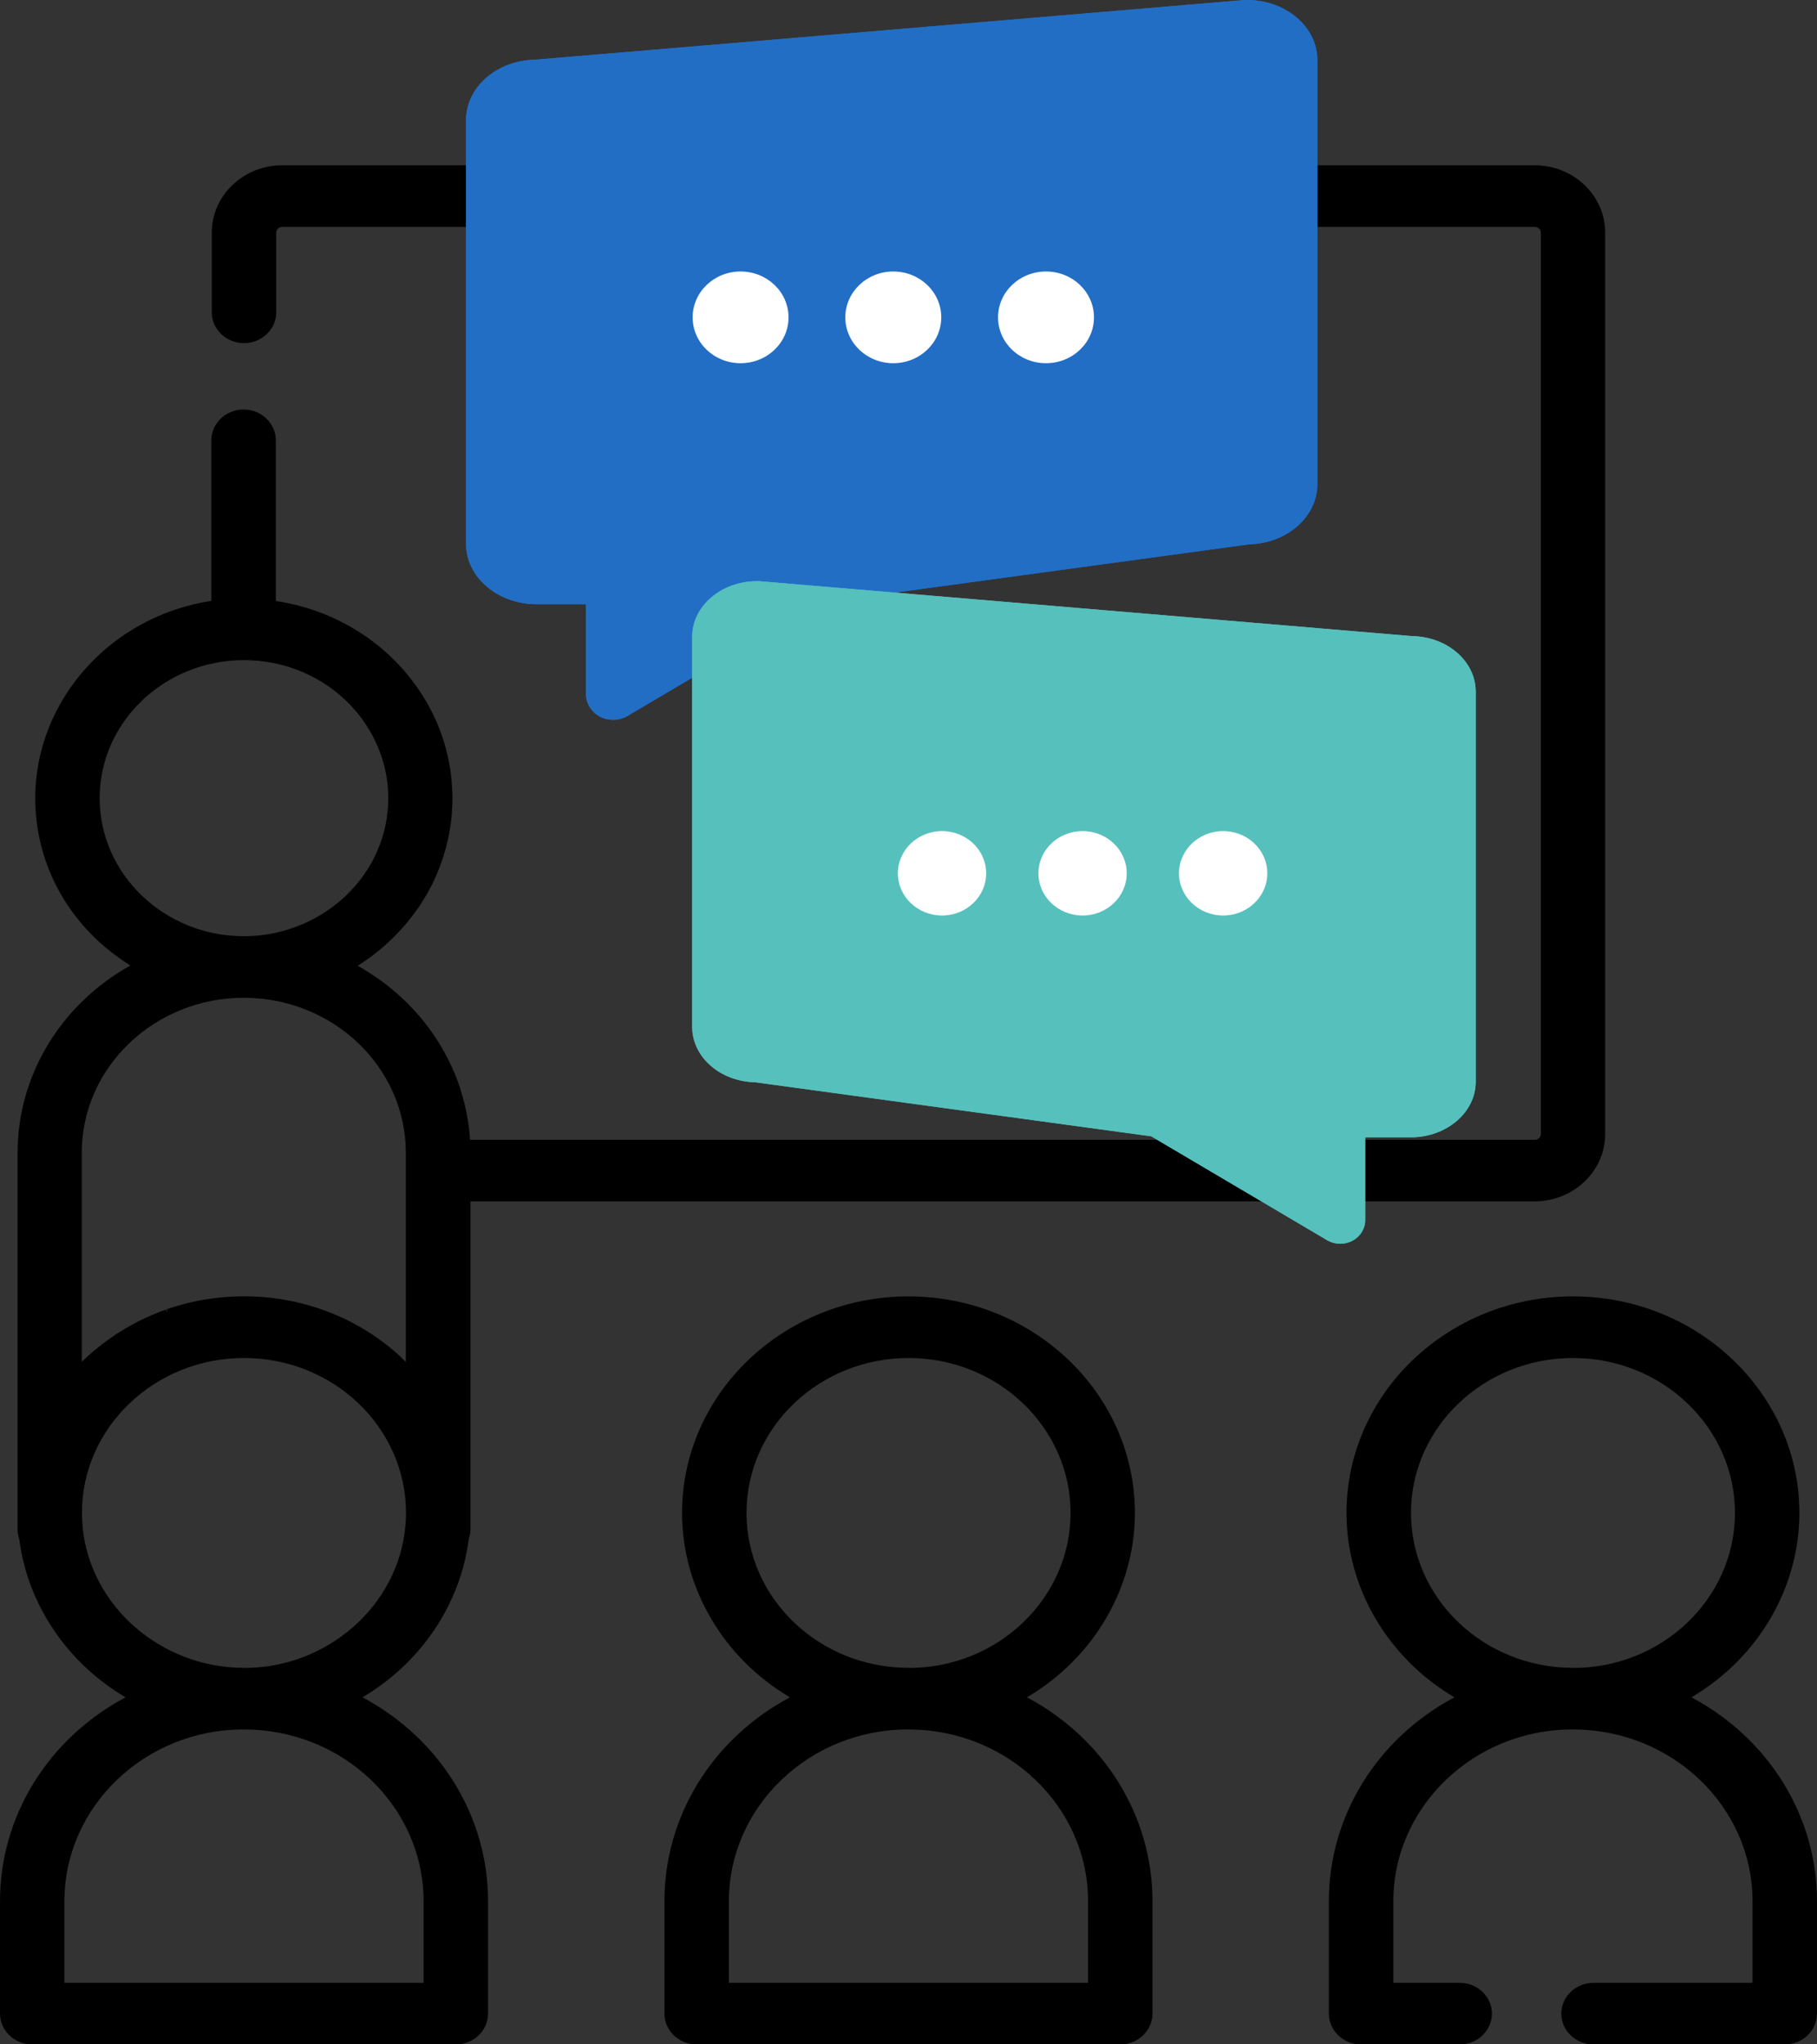 <svg width="40" height="45" viewBox="0 0 40 45" fill="none" xmlns="http://www.w3.org/2000/svg">
<rect x="0" y="0" width="40" height="45" fill="#333333" stroke="none"/>
<g clip-path="url(#clip0_1358_3937)">
<path d="M22.608 37.361C24.077 36.494 24.984 34.952 24.984 33.302C24.984 30.674 22.748 28.536 19.999 28.536C17.251 28.536 15.015 30.674 15.015 33.302C15.015 34.952 15.921 36.494 17.39 37.361C15.682 38.271 14.627 39.979 14.627 41.849V44.323C14.627 44.697 14.945 45.002 15.336 45.002H24.661C25.052 45.002 25.371 44.697 25.371 44.323V41.849C25.372 39.979 24.316 38.271 22.608 37.361ZM16.434 33.302C16.434 31.422 18.033 29.892 20.001 29.892C21.967 29.892 23.568 31.421 23.568 33.302C23.568 35.182 21.968 36.711 20.016 36.714L20.001 36.712C18.033 36.712 16.434 35.182 16.434 33.302ZM19.985 38.068L20.001 38.069C22.181 38.069 23.953 39.767 23.953 41.849V43.645H16.046V41.849C16.046 39.765 17.819 38.069 19.985 38.068Z" fill="black"/>
<path d="M7.98 37.361C9.267 36.601 10.139 35.309 10.319 33.877C10.344 33.806 10.356 33.734 10.356 33.661V26.444H33.785C34.641 26.444 35.337 25.779 35.337 24.961V5.121C35.337 4.303 34.641 3.638 33.785 3.638H6.213C5.357 3.638 4.662 4.303 4.662 5.121V6.874C4.662 7.248 4.98 7.553 5.371 7.553C5.763 7.553 6.081 7.248 6.081 6.874V5.121C6.081 5.051 6.14 4.995 6.215 4.995H33.787C33.86 4.995 33.921 5.051 33.921 5.121V24.961C33.921 25.031 33.862 25.089 33.787 25.089H10.347C10.344 25.032 10.339 24.976 10.333 24.919L10.328 24.869C10.32 24.801 10.311 24.732 10.3 24.664L10.292 24.618C10.283 24.56 10.272 24.504 10.26 24.447L10.25 24.4C10.236 24.333 10.219 24.268 10.202 24.202L10.188 24.153C10.173 24.098 10.157 24.044 10.14 23.99L10.126 23.945C10.106 23.882 10.083 23.819 10.059 23.757L10.041 23.708C10.021 23.654 9.999 23.603 9.976 23.551L9.958 23.512C9.931 23.451 9.903 23.392 9.873 23.331L9.848 23.283C9.822 23.233 9.795 23.181 9.766 23.13L9.747 23.098C9.715 23.04 9.679 22.983 9.645 22.927L9.615 22.881C9.583 22.831 9.55 22.782 9.508 22.722L9.499 22.709C9.46 22.654 9.42 22.6 9.379 22.548L9.345 22.505C9.306 22.456 9.267 22.409 9.227 22.361L9.213 22.345C9.168 22.293 9.123 22.244 9.076 22.195L9.039 22.157C8.994 22.109 8.948 22.061 8.893 22.009C8.844 21.962 8.792 21.916 8.741 21.871L8.701 21.836C8.649 21.791 8.597 21.747 8.531 21.696C8.48 21.656 8.427 21.616 8.364 21.572L8.331 21.548C8.275 21.508 8.218 21.469 8.16 21.432L8.142 21.42C8.087 21.386 8.033 21.352 7.979 21.319L7.934 21.292C7.913 21.28 7.893 21.27 7.873 21.258C7.889 21.248 7.904 21.239 7.92 21.229L7.961 21.202C8.011 21.169 8.061 21.135 8.121 21.092C8.173 21.055 8.222 21.018 8.278 20.973L8.311 20.946C8.361 20.908 8.409 20.868 8.466 20.816C8.511 20.777 8.555 20.737 8.597 20.695L8.632 20.661C8.677 20.618 8.721 20.574 8.764 20.529L8.781 20.51C8.82 20.47 8.857 20.428 8.893 20.387L8.926 20.35C8.966 20.302 9.005 20.255 9.042 20.207L9.062 20.18C9.095 20.137 9.128 20.094 9.159 20.051L9.187 20.012C9.222 19.962 9.257 19.912 9.289 19.86L9.309 19.827C9.337 19.782 9.365 19.736 9.392 19.69L9.413 19.653C9.443 19.6 9.472 19.545 9.5 19.49L9.519 19.453C9.542 19.405 9.566 19.356 9.587 19.307L9.603 19.272C9.628 19.215 9.651 19.157 9.674 19.098L9.69 19.056C9.708 19.004 9.727 18.954 9.744 18.902L9.755 18.869C9.774 18.81 9.792 18.749 9.809 18.688L9.82 18.645C9.834 18.59 9.848 18.534 9.864 18.468L9.867 18.452C9.881 18.39 9.892 18.326 9.903 18.264L9.91 18.218C9.92 18.157 9.927 18.096 9.935 18.035L9.937 18.02C9.943 17.955 9.949 17.889 9.952 17.824L9.955 17.775C9.958 17.708 9.96 17.642 9.96 17.573C9.96 17.5 9.958 17.429 9.954 17.358L9.949 17.287C9.946 17.239 9.943 17.192 9.938 17.144C9.937 17.125 9.934 17.105 9.932 17.088L9.929 17.058C9.924 17.016 9.918 16.975 9.912 16.933C9.909 16.908 9.904 16.883 9.896 16.844C9.89 16.804 9.882 16.764 9.875 16.724C9.868 16.694 9.862 16.665 9.854 16.635C9.845 16.596 9.836 16.558 9.826 16.519C9.819 16.489 9.811 16.46 9.802 16.43C9.791 16.393 9.78 16.356 9.769 16.317C9.76 16.287 9.75 16.259 9.741 16.23C9.729 16.192 9.715 16.155 9.702 16.118L9.67 16.034C9.656 15.996 9.64 15.959 9.625 15.924L9.615 15.903C9.608 15.882 9.598 15.863 9.589 15.844C9.572 15.805 9.553 15.768 9.536 15.731L9.524 15.705C9.516 15.689 9.508 15.673 9.5 15.656C9.479 15.613 9.455 15.572 9.432 15.53L9.403 15.475C9.368 15.416 9.334 15.358 9.297 15.3L9.267 15.255C9.239 15.213 9.212 15.169 9.182 15.128L9.135 15.064C9.111 15.03 9.086 14.996 9.059 14.962L9.005 14.893C8.98 14.862 8.955 14.831 8.929 14.801L8.87 14.733C8.844 14.703 8.819 14.675 8.792 14.647L8.729 14.58C8.702 14.552 8.674 14.525 8.646 14.498C8.625 14.477 8.603 14.455 8.58 14.434C8.552 14.408 8.522 14.381 8.494 14.356C8.471 14.335 8.449 14.316 8.426 14.295C8.396 14.27 8.365 14.244 8.334 14.219L8.264 14.163C8.232 14.137 8.199 14.114 8.166 14.089L8.097 14.038C8.061 14.013 8.024 13.988 7.986 13.964L7.923 13.922C7.875 13.891 7.825 13.861 7.763 13.824L7.744 13.812C7.684 13.777 7.621 13.743 7.559 13.711L7.503 13.683C7.458 13.661 7.413 13.639 7.368 13.616L7.295 13.584C7.255 13.566 7.215 13.548 7.173 13.53L7.092 13.499C7.052 13.484 7.013 13.468 6.972 13.455C6.947 13.446 6.921 13.437 6.887 13.425C6.847 13.412 6.808 13.398 6.767 13.386L6.68 13.361C6.64 13.349 6.6 13.339 6.558 13.328C6.528 13.321 6.499 13.313 6.469 13.306C6.427 13.296 6.385 13.287 6.343 13.278C6.314 13.272 6.284 13.266 6.255 13.26C6.211 13.251 6.168 13.245 6.123 13.238L6.072 13.23V9.692C6.072 9.318 5.753 9.014 5.362 9.014C4.971 9.014 4.652 9.318 4.652 9.692V13.227C2.443 13.559 0.776 15.413 0.776 17.569C0.776 19.068 1.556 20.436 2.87 21.252C1.335 22.108 0.387 23.675 0.387 25.374V33.661C0.387 33.734 0.399 33.807 0.424 33.877C0.604 35.308 1.475 36.601 2.763 37.361C1.056 38.272 0 39.979 0 41.85V44.323C0 44.697 0.318 45.002 0.71 45.002H10.035C10.426 45.002 10.744 44.697 10.744 44.323V41.85C10.744 39.979 9.688 38.272 7.98 37.361ZM2.194 17.569C2.194 15.894 3.62 14.531 5.371 14.531C6.006 14.531 6.621 14.711 7.146 15.051C7.187 15.076 7.225 15.104 7.27 15.135C8.07 15.708 8.548 16.617 8.548 17.569C8.548 17.965 8.469 18.351 8.311 18.718L8.264 18.822C8.255 18.843 8.244 18.863 8.23 18.892C7.701 19.934 6.578 20.608 5.37 20.608C3.62 20.608 2.194 19.245 2.194 17.569ZM8.719 29.774C8.665 29.727 8.607 29.681 8.552 29.635L8.534 29.622C8.479 29.578 8.423 29.535 8.365 29.494L8.343 29.477C8.286 29.438 8.229 29.397 8.17 29.359L8.145 29.342C8.086 29.305 8.027 29.268 7.966 29.233L7.941 29.218C7.879 29.182 7.817 29.148 7.753 29.114L7.733 29.103C7.668 29.069 7.603 29.038 7.522 29.001C7.382 28.937 7.238 28.878 7.081 28.823C7.011 28.798 6.94 28.775 6.868 28.755L6.845 28.747C6.775 28.726 6.705 28.707 6.634 28.689L6.604 28.682C6.534 28.664 6.463 28.649 6.393 28.634L6.361 28.628C6.289 28.615 6.218 28.603 6.146 28.591L6.114 28.587C6.041 28.576 5.968 28.567 5.893 28.56L5.864 28.557C5.787 28.55 5.711 28.544 5.634 28.541H5.615C5.534 28.536 5.454 28.535 5.371 28.535C5.291 28.535 5.21 28.536 5.129 28.541H5.11C5.034 28.545 4.958 28.55 4.873 28.558L4.851 28.56C4.778 28.567 4.705 28.576 4.634 28.587L4.598 28.591C4.527 28.602 4.457 28.613 4.387 28.627L4.35 28.634C4.28 28.648 4.21 28.664 4.141 28.68L4.107 28.689C4.037 28.707 3.969 28.725 3.901 28.746L3.871 28.755C3.801 28.775 3.733 28.798 3.665 28.821L3.691 28.891L3.645 28.829C3.575 28.854 3.506 28.879 3.43 28.91C3.362 28.939 3.294 28.968 3.227 28.998L3.205 29.008C3.141 29.038 3.078 29.069 3.003 29.108L2.986 29.117C2.926 29.148 2.865 29.182 2.806 29.216L2.773 29.235C2.714 29.27 2.657 29.305 2.601 29.341L2.568 29.362C2.513 29.399 2.457 29.436 2.401 29.476L2.371 29.497C2.315 29.537 2.261 29.577 2.208 29.62L2.185 29.638C2.131 29.681 2.076 29.727 2.02 29.774L2.008 29.785C1.953 29.832 1.901 29.88 1.842 29.936C1.828 29.95 1.814 29.963 1.8 29.976V25.374C1.8 23.494 3.399 21.963 5.367 21.963C7.334 21.963 8.934 23.493 8.934 25.374V29.978C8.92 29.963 8.904 29.948 8.889 29.935C8.839 29.881 8.783 29.831 8.719 29.774ZM1.742 33.611L1.82 33.603L1.809 33.452C1.808 33.406 1.804 33.36 1.804 33.312V33.302C1.804 31.422 3.404 29.892 5.371 29.892C7.339 29.892 8.938 31.421 8.938 33.302C8.938 33.353 8.937 33.403 8.934 33.454L8.923 33.603C8.763 35.347 7.204 36.712 5.385 36.714L5.37 36.712C3.539 36.712 1.98 35.347 1.818 33.603L1.742 33.611ZM5.356 38.068L5.373 38.069C7.553 38.069 9.325 39.767 9.325 41.85V43.645H1.418V41.85C1.418 39.765 3.191 38.069 5.356 38.068Z" fill="black"/>
<path d="M37.236 37.361C38.705 36.494 39.612 34.952 39.612 33.302C39.612 30.674 37.376 28.536 34.627 28.536C31.878 28.536 29.642 30.674 29.642 33.302C29.642 34.952 30.549 36.494 32.018 37.361C30.31 38.271 29.254 39.979 29.254 41.849V44.323C29.254 44.697 29.573 45.002 29.964 45.002H32.133C32.525 45.002 32.843 44.697 32.843 44.323C32.843 43.949 32.525 43.645 32.133 43.645H30.674V41.849C30.674 39.767 32.447 38.069 34.613 38.068L34.629 38.069C36.809 38.069 38.581 39.767 38.581 41.849V43.645H35.081C34.689 43.645 34.371 43.949 34.371 44.323C34.371 44.697 34.689 45.002 35.081 45.002H39.29C39.682 45.002 40 44.697 40 44.323V41.849C40 39.979 38.944 38.271 37.236 37.361ZM38.194 33.302C38.194 35.182 36.594 36.711 34.643 36.714L34.627 36.712C32.661 36.712 31.062 35.182 31.062 33.302C31.062 31.422 32.661 29.892 34.629 29.892C36.596 29.892 38.194 31.422 38.194 33.302Z" fill="black"/>
<path d="M27.453 0H27.402L11.785 1.314C10.94 1.327 10.26 1.917 10.26 2.641V11.973C10.26 12.706 10.957 13.3 11.813 13.3H12.901V15.281C12.901 15.484 13.019 15.674 13.207 15.774C13.297 15.822 13.396 15.845 13.496 15.845C13.606 15.845 13.712 15.817 13.81 15.762L18.019 13.273L27.497 11.982C28.332 11.962 29.001 11.376 29.001 10.656V1.327C29.003 0.595 28.309 0 27.453 0ZM19.229 6.971C19.229 6.755 19.411 6.582 19.633 6.582C19.858 6.582 20.04 6.755 20.04 6.971C20.04 7.183 19.858 7.357 19.633 7.357C19.411 7.357 19.229 7.183 19.229 6.971ZM22.745 6.971C22.745 6.755 22.926 6.582 23.148 6.582C23.374 6.582 23.555 6.755 23.555 6.971C23.555 7.183 23.374 7.357 23.148 7.357C22.926 7.357 22.745 7.183 22.745 6.971ZM16.117 7.357C15.895 7.357 15.713 7.183 15.713 6.971C15.713 6.755 15.895 6.582 16.117 6.582C16.342 6.582 16.524 6.755 16.524 6.971C16.522 7.183 16.341 7.357 16.117 7.357Z" fill="#226EC5"/>
<path d="M27.453 0H27.402L11.785 1.314C10.94 1.327 10.26 1.917 10.26 2.641V11.973C10.26 12.706 10.957 13.3 11.813 13.3H12.901V15.281C12.901 15.484 13.019 15.674 13.207 15.774C13.297 15.822 13.396 15.845 13.496 15.845C13.606 15.845 13.712 15.817 13.81 15.762L18.019 13.273L27.497 11.982C28.332 11.962 29.001 11.376 29.001 10.656V1.327C29.003 0.595 28.309 0 27.453 0ZM27.816 10.66C27.816 10.734 27.672 10.853 27.453 10.853C27.424 10.853 27.399 10.853 27.369 10.859L17.731 12.173C17.65 12.184 17.572 12.212 17.502 12.25L14.091 14.264V12.734C14.091 12.42 13.825 12.167 13.498 12.167H11.814C11.595 12.167 11.448 12.051 11.448 11.974V2.643C11.448 2.566 11.595 2.45 11.814 2.45C11.831 2.45 11.848 2.447 11.865 2.447L27.475 1.136C27.68 1.142 27.815 1.255 27.815 1.329V10.66H27.816Z" fill="#226EC5"/>
<path d="M16.303 7.995C16.887 7.995 17.359 7.543 17.359 6.986C17.359 6.428 16.887 5.976 16.303 5.976C15.72 5.976 15.248 6.428 15.248 6.986C15.248 7.543 15.72 7.995 16.303 7.995Z" fill="white"/>
<path d="M19.665 7.995C20.248 7.995 20.721 7.543 20.721 6.986C20.721 6.428 20.248 5.976 19.665 5.976C19.082 5.976 18.609 6.428 18.609 6.986C18.609 7.543 19.082 7.995 19.665 7.995Z" fill="white"/>
<path d="M23.027 7.995C23.611 7.995 24.083 7.543 24.083 6.986C24.083 6.428 23.611 5.976 23.027 5.976C22.444 5.976 21.971 6.428 21.971 6.986C21.971 7.543 22.444 7.995 23.027 7.995Z" fill="white"/>
<path d="M15.238 14.016V22.603C15.238 23.266 15.853 23.806 16.622 23.822L25.344 25.012L29.219 27.301C29.309 27.352 29.407 27.377 29.508 27.377C29.598 27.377 29.691 27.356 29.773 27.311C29.945 27.221 30.054 27.046 30.054 26.857V25.034H31.057C31.845 25.034 32.487 24.486 32.487 23.812V15.224C32.487 14.558 31.862 14.014 31.085 14.002L16.713 12.793H16.665C15.877 12.794 15.238 13.342 15.238 14.016ZM23.863 19.564C23.656 19.564 23.489 19.404 23.489 19.209C23.489 19.012 23.656 18.852 23.863 18.852C24.068 18.852 24.234 19.012 24.234 19.209C24.234 19.404 24.066 19.564 23.863 19.564ZM20.627 19.564C20.42 19.564 20.253 19.404 20.253 19.209C20.253 19.012 20.42 18.852 20.627 18.852C20.832 18.852 20.998 19.012 20.998 19.209C20.998 19.404 20.832 19.564 20.627 19.564ZM26.723 19.209C26.723 19.012 26.891 18.852 27.097 18.852C27.302 18.852 27.469 19.012 27.469 19.209C27.469 19.405 27.301 19.564 27.097 19.564C26.891 19.564 26.723 19.404 26.723 19.209Z" fill="#56C0BD"/>
<path d="M15.238 14.016V22.603C15.238 23.266 15.853 23.806 16.622 23.822L25.344 25.012L29.219 27.301C29.309 27.352 29.407 27.377 29.508 27.377C29.598 27.377 29.691 27.356 29.773 27.311C29.945 27.221 30.054 27.046 30.054 26.857V25.034H31.057C31.845 25.034 32.487 24.486 32.487 23.812V15.224C32.487 14.558 31.862 14.014 31.085 14.002L16.713 12.793H16.665C15.877 12.794 15.238 13.342 15.238 14.016ZM16.33 14.016C16.33 13.948 16.454 13.844 16.644 13.838L31.009 15.045C31.025 15.045 31.04 15.048 31.057 15.048C31.259 15.048 31.394 15.155 31.394 15.226V23.814C31.394 23.885 31.259 23.992 31.057 23.992H29.509C29.206 23.992 28.962 24.225 28.962 24.514V25.922L25.823 24.069C25.759 24.033 25.687 24.008 25.613 23.998L16.741 22.788C16.715 22.783 16.692 22.783 16.664 22.783C16.462 22.783 16.33 22.675 16.33 22.605V14.016Z" fill="#56C0BD"/>
<path d="M26.927 20.152C27.463 20.152 27.899 19.736 27.899 19.223C27.899 18.71 27.463 18.294 26.927 18.294C26.39 18.294 25.955 18.71 25.955 19.223C25.955 19.736 26.39 20.152 26.927 20.152Z" fill="white"/>
<path d="M23.832 20.152C24.369 20.152 24.804 19.736 24.804 19.223C24.804 18.71 24.369 18.294 23.832 18.294C23.295 18.294 22.86 18.71 22.86 19.223C22.86 19.736 23.295 20.152 23.832 20.152Z" fill="white"/>
<path d="M20.738 20.152C21.275 20.152 21.71 19.736 21.71 19.223C21.71 18.71 21.275 18.294 20.738 18.294C20.202 18.294 19.766 18.71 19.766 19.223C19.766 19.736 20.202 20.152 20.738 20.152Z" fill="white"/>
</g>
<defs>
<clipPath id="clip0_1358_3937">
<rect width="40" height="45" fill="white"/>
</clipPath>
</defs>
</svg>
